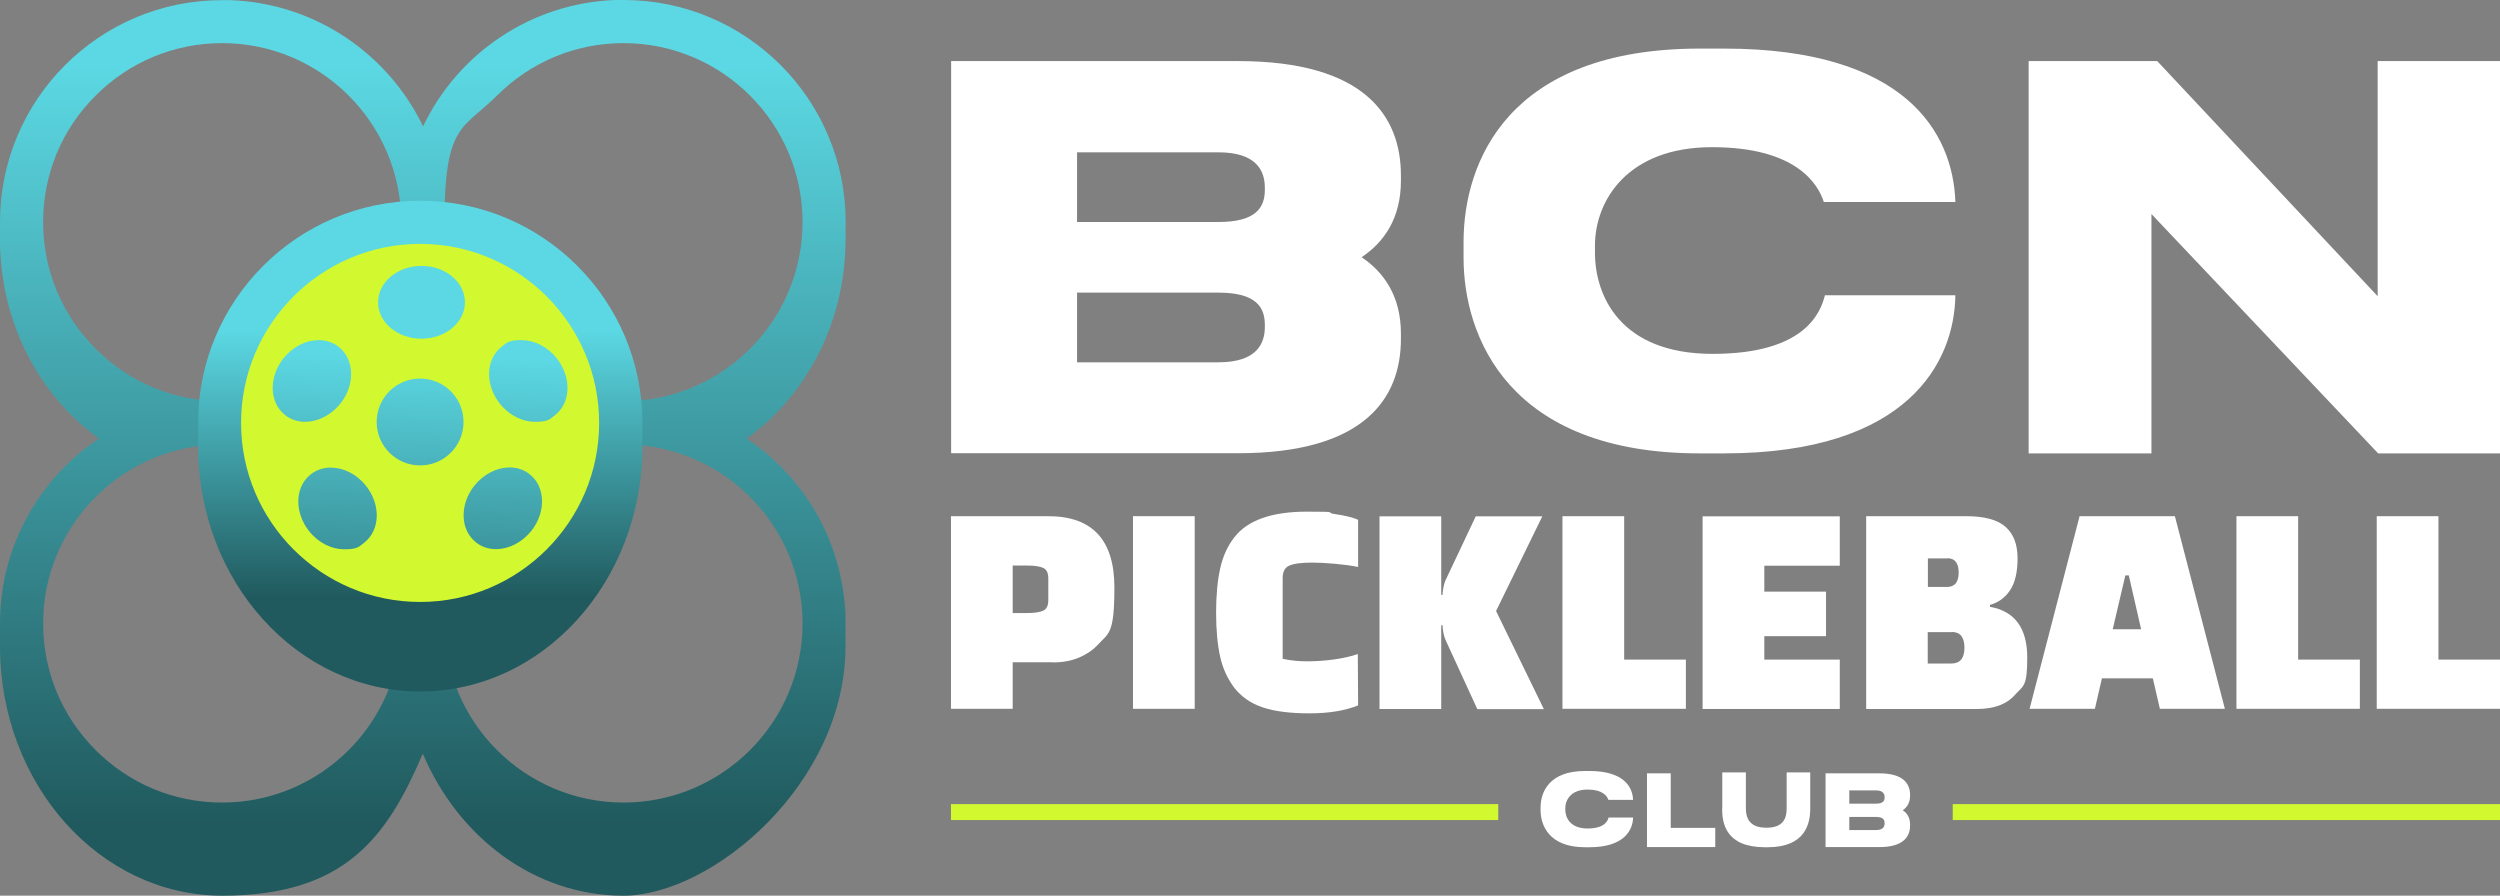<?xml version="1.0" encoding="UTF-8"?>
<svg data-id="Layer_2" data-name="Layer 2" xmlns="http://www.w3.org/2000/svg" xmlns:xlink="http://www.w3.org/1999/xlink" viewBox="0 0 1600.2 573.3">
  <rect x="0" y="0" width="1600.2" height="573.3" fill="#808080" stroke="none"/>
  <defs>
    <style>
      .cls-1 {
        fill: #5517ff;
      }

      .cls-2 {
        fill: url(#linear-gradient-8);
      }

      .cls-3 {
        fill: url(#linear-gradient-7);
      }

      .cls-4 {
        fill: url(#linear-gradient-5);
      }

      .cls-5 {
        fill: url(#linear-gradient-6);
      }

      .cls-6 {
        fill: url(#linear-gradient-4);
      }

      .cls-7 {
        fill: url(#linear-gradient-3);
      }

      .cls-8 {
        fill: url(#linear-gradient-2);
      }

      .cls-9 {
        fill: url(#linear-gradient);
      }

      .cls-10 {
        fill: #fff;
      }

      .cls-11 {
        fill: #d2f930;
      }
    </style>
    <linearGradient id="linear-gradient" x1="270.7" y1="-319.8" x2="270.7" y2="888.5" gradientUnits="userSpaceOnUse">
      <stop offset=".3" stop-color="#5bd8e3"/>
      <stop offset=".7" stop-color="#205a5e"/>
    </linearGradient>
    <linearGradient id="linear-gradient-2" x1="268.9" y1="154.7" x2="268.9" y2="439.2" gradientUnits="userSpaceOnUse">
      <stop offset=".2" stop-color="#5bd8e3"/>
      <stop offset=".8" stop-color="#205a5e"/>
    </linearGradient>
    <linearGradient id="linear-gradient-3" x1="272.8" y1="151.7" x2="260.2" y2="538.3" xlink:href="#linear-gradient-2"/>
    <linearGradient id="linear-gradient-4" x1="271.2" y1="151.7" x2="258.6" y2="538.2" xlink:href="#linear-gradient-2"/>
    <linearGradient id="linear-gradient-5" x1="341.1" y1="154" x2="328.5" y2="540.5" xlink:href="#linear-gradient-2"/>
    <linearGradient id="linear-gradient-6" x1="202.8" y1="149.5" x2="190.2" y2="536" xlink:href="#linear-gradient-2"/>
    <linearGradient id="linear-gradient-7" x1="327.4" y1="153.5" x2="314.8" y2="540.1" xlink:href="#linear-gradient-2"/>
    <linearGradient id="linear-gradient-8" x1="221.7" y1="150.1" x2="209.2" y2="536.6" xlink:href="#linear-gradient-2"/>
  </defs>
  <g id="Layer_1-2" data-name="Layer 1">
    <g>
      <path class="cls-1" d="M320.1,280.7c-21.2,15.9-38.4,38.1-49.5,64.1-11.1-26-28.3-48.2-49.5-64.1,21.2-15.3,38.4-36.5,49.5-61.5,11.1,25,28.3,46.2,49.5,61.5Z"/>
      <path class="cls-9" d="M541.3,153.2c0-1.9,0-3.8-.1-5.7,0-1.8.1-3.5.1-5.3C541.3,63.7,477.7,0,399.2,0c0,0,0,0,0,0s0,0,0,0c-1.7,0-3.4,0-5.1,0-.1,0-.3,0-.4,0-54.3,2.1-100.8,34.5-122.9,80.9C248.5,34.6,202,2.2,147.7.1c-.1,0-.3,0-.4,0-1.7,0-3.4,0-5.1,0h0C63.7,0,0,63.7,0,142.2s0,3.5.1,5.3c0,1.9-.1,3.8-.1,5.7,0,53.2,25.1,100,63.3,127.5,0,0-.1.1-.2.2C25,306.4,0,349.8,0,399.1s0,4.7.2,7c-.1,2.5-.2,5-.2,7.5,0,88.2,63.7,159.7,142.2,159.7s105.5-37.2,128.4-90.9c22.9,53.8,71.8,90.9,128.4,90.9s142.2-71.5,142.2-159.7,0-5-.2-7.5c.1-2.3.2-4.6.2-7,0-49.3-25-92.7-63.1-118.2,0,0-.1-.1-.2-.2,38.2-27.5,63.3-74.3,63.3-127.5ZM142.2,513.7c-30.6,0-59.4-11.9-81-33.6-21.6-21.6-33.6-50.4-33.6-81,0-63.2,51.4-114.6,114.6-114.6s114.6,51.4,114.6,114.6-51.4,114.6-114.6,114.6ZM142.2,256.8c-30.6,0-59.4-11.9-81-33.6-21.6-21.6-33.6-50.4-33.6-81s11.9-59.4,33.6-81c21.6-21.6,50.4-33.6,81-33.6,63.2,0,114.6,51.4,114.6,114.6s-51.4,114.6-114.6,114.6ZM284.5,399.1c0-63.2,51.4-114.6,114.6-114.6s114.6,51.4,114.6,114.6-51.4,114.6-114.6,114.6-114.6-51.4-114.6-114.6ZM399.1,256.8c-63.2,0-114.6-51.4-114.6-114.6s11.9-59.4,33.6-81c21.6-21.6,50.4-33.6,81-33.6,63.2,0,114.6,51.4,114.6,114.6s-51.4,114.6-114.6,114.6Z"/>
      <path class="cls-1" d="M268.9,431c-72.1,0-130.7-65.3-130.7-145.5s58.6-145.5,130.7-145.5,130.7,65.3,130.7,145.5-58.6,145.5-130.7,145.5Z"/>
      <path class="cls-11" d="M268.9,399.1c-70.8,0-128.4-57.6-128.4-128.4s57.6-128.4,128.4-128.4,128.4,57.6,128.4,128.4-57.6,128.4-128.4,128.4Z"/>
      <path class="cls-8" d="M411.2,270.7c0-78.5-63.7-142.2-142.2-142.2,0,0,0,0,0,0s0,0,0,0c-78.5,0-142.2,63.7-142.2,142.2s0,4.7.2,7c-.1,2.6-.2,5.2-.2,7.8,0,86.7,63.7,157.1,142.2,157.1s142.2-70.3,142.2-157.1,0-5.2-.2-7.8c.1-2.3.2-4.7.2-7ZM154.3,270.7c0-63.2,51.4-114.6,114.6-114.6s114.6,51.4,114.6,114.6-51.4,114.6-114.6,114.6-114.6-51.4-114.6-114.6Z"/>
      <circle class="cls-7" cx="268.9" cy="270.1" r="27.8"/>
      <path class="cls-6" d="M269.8,216.8c15.3,0,27.8-10.4,27.8-23.3s-12.4-23.3-27.8-23.3-27.8,10.4-27.8,23.3,12.4,23.3,27.8,23.3Z"/>
      <path class="cls-4" d="M356.4,229.4c-6-7.6-14.5-11.7-22.6-11.7s-9.2,1.4-12.9,4.4c-10.1,8-10.5,24.2-1,36.2,6,7.6,14.5,11.7,22.6,11.7s9.2-1.4,12.9-4.4c10.1-8,10.5-24.2,1-36.2Z"/>
      <path class="cls-5" d="M217.9,258.3c9.5-12,9.1-28.2-1-36.2-3.7-3-8.2-4.4-12.9-4.4-8,0-16.5,4.1-22.6,11.7-9.5,12-9.1,28.2,1,36.2,3.7,3,8.2,4.4,12.9,4.4,8,0,16.5-4.1,22.6-11.7Z"/>
      <path class="cls-3" d="M339.1,303.6c-3.7-3-8.2-4.4-12.9-4.4-8,0-16.5,4.1-22.6,11.7-9.5,12-9.1,28.2,1,36.2,3.7,3,8.2,4.4,12.9,4.4,8,0,16.5-4.1,22.6-11.7,9.5-12,9.1-28.2-1-36.2Z"/>
      <path class="cls-2" d="M211.7,299.3c-4.7,0-9.2,1.4-12.9,4.4-10.1,8-10.5,24.2-1,36.2,6,7.6,14.5,11.7,22.6,11.7s9.2-1.4,12.9-4.4c10.1-8,10.5-24.2,1-36.2-6-7.6-14.5-11.7-22.6-11.7Z"/>
      <g>
        <g>
          <path class="cls-10" d="M871.5,164.6c14.3,9.6,25.2,25,25.2,48.9v3.4c0,37.8-23,73.2-104.3,73.2h-183.6V39.1h183.6c81.3,0,104.3,35.4,104.3,73.2v3.4c0,24-10.8,39.3-25.1,48.9ZM689.4,142.1h90.5c24.3,0,29.7-9.5,29.7-20.6v-1.4c0-10.8-5.4-22.6-29.7-22.6h-90.5v44.6ZM809.6,207.9c0-11.1-5.4-20.6-29.7-20.6h-90.5v44.6h90.5c24.3,0,29.7-11.8,29.7-22.6v-1.3Z"/>
          <path class="cls-10" d="M1251.6,189c-.6,42.4-29.9,101.2-148.1,101.2h-15.5c-122.5,0-151.2-74.9-151.2-125.2v-10.1c0-51,28.3-123.8,151.2-123.8h15.5c115.9,0,146.6,53.6,148.1,98.2h-84.2c-3.7-11.5-17.6-35.1-71.6-35.1s-74.9,34.1-74.9,63.1v4.4c0,27.3,15.9,64.8,75.3,64.8s69.1-26.6,71.9-37.5h83.7Z"/>
          <path class="cls-10" d="M1377.1,290.2h-78.6V39.1h82.3l141.1,150.5V39.1h78.3v251.1h-78l-145.1-153.2v153.2Z"/>
        </g>
        <g>
          <path class="cls-10" d="M1045.3,523.2c-.1,8-5.6,19.1-27.9,19.1h-2.9c-23,0-28.4-14.1-28.4-23.6v-1.9c0-9.6,5.3-23.3,28.4-23.3h2.9c21.8,0,27.6,10.1,27.9,18.5h-15.8c-.7-2.2-3.3-6.6-13.5-6.6s-14.1,6.4-14.1,11.9v.8c0,5.1,3,12.2,14.2,12.2s13-5,13.5-7h15.7Z"/>
          <path class="cls-10" d="M1097.9,529.9v12.3h-43.7v-47.2h15.2v34.9h28.6Z"/>
          <path class="cls-10" d="M1102.4,517.6v-23.2h15.1v23c0,5.3,1.6,12.4,13,12.4h.3c11.4,0,12.8-7,12.8-12.4v-23h15.1v23.2c0,9.4-3,24.7-27.2,24.7h-1.8c-25.1,0-27.4-15.4-27.4-24.7Z"/>
          <path class="cls-10" d="M1217.9,518.6c2.7,1.8,4.7,4.7,4.7,9.2v.6c0,7.1-4.3,13.8-19.6,13.8h-34.5v-47.2h34.5c15.3,0,19.6,6.7,19.6,13.8v.6c0,4.5-2,7.4-4.7,9.2ZM1183.7,514.4h17c4.6,0,5.6-1.8,5.6-3.9v-.3c0-2-1-4.3-5.6-4.3h-17v8.4ZM1206.3,526.8c0-2.1-1-3.9-5.6-3.9h-17v8.4h17c4.6,0,5.6-2.2,5.6-4.3v-.3Z"/>
        </g>
        <g>
          <path class="cls-10" d="M673.9,423.9h-25.7v29.8h-39.5v-123.3h62.2c28.3,0,42.4,15.2,42.4,45.6s-3.7,29.1-11,37.1c-2.8,3-6.6,5.6-11.4,7.7-4.9,2.1-10.5,3.2-17,3.2ZM648.2,362v30.4h9.1c4.7,0,8.2-.5,10.4-1.5,2.2-1,3.3-3.3,3.3-6.8v-13.8c0-3.6-1.1-5.8-3.3-6.8-2.2-1-5.6-1.5-10.4-1.5h-9.1Z"/>
          <path class="cls-10" d="M725.2,453.7v-123.3h39.5v123.3h-39.5Z"/>
          <path class="cls-10" d="M869.1,418.4l.2,33.1c-8.3,3.4-18.7,5.1-31.2,5.1s-22.5-1.3-30.1-3.9c-7.6-2.6-13.5-6.8-17.9-12.4-4.3-5.7-7.4-12.3-9.1-19.9-1.7-7.6-2.6-17-2.6-28.2s.9-20.6,2.6-28.3c1.7-7.7,4.7-14.4,9.1-20,8.4-10.9,23.9-16.4,46.4-16.4s10.9.5,17.7,1.5c6.8,1,11.8,2.2,15.1,3.7v30.2c-8.6-1.8-22.3-2.8-29.4-2.8s-12,.7-14.8,2c-2.8,1.3-4.1,3.9-4.1,7.9v51.7c5.1,1.1,10.3,1.6,15.6,1.6,11.2,0,23.9-1.6,32.6-4.7Z"/>
          <path class="cls-10" d="M922.5,400.1v53.7h-39.5v-123.3h39.5v50.3h.8c.3-3.9.9-7.1,2-9.5l19.3-40.8h42.6l-29.6,60.6,30.6,62.8h-42.6l-20.3-44.2c-1.1-2.4-1.7-5.5-2-9.5h-.8Z"/>
          <path class="cls-10" d="M1079,453.7h-78.9v-123.3h39.5v91.8h39.5v31.6Z"/>
          <path class="cls-10" d="M1168.8,407.2h-39.5v15h48.3v31.6h-87.8v-123.3h87.8v31.6h-48.3v16.6h39.5v28.6Z"/>
          <path class="cls-10" d="M1194.5,453.7v-123.3h63.9c11.8,0,20.3,2.3,25.4,6.9,5.1,4.6,7.6,11.3,7.6,20.1s-1.6,15.6-4.8,20.4c-3.2,4.8-7.5,7.9-12.9,9.4v1.2c15.9,2.8,23.9,13.6,23.9,32.6s-2.6,17.8-7.9,23.8c-5.3,6-13.4,9-24.3,9h-70.8ZM1246.4,357.4h-12.4v18.3h12.2c5,0,7.5-3.1,7.5-9.2s-2.4-9.2-7.3-9.2ZM1249.3,404.6h-15.4v20.1h15.2c5.5,0,8.3-3.4,8.3-10.1s-2.7-10.1-8.1-10.1Z"/>
          <path class="cls-10" d="M1340.7,453.7h-41.6l32-123.3h61l32,123.3h-41.6l-4.5-19.5h-32.6l-4.5,19.5ZM1360.4,368.3l-8.1,34.5h18.2l-7.9-34.5h-2.2Z"/>
          <path class="cls-10" d="M1510.4,453.7h-78.9v-123.3h39.5v91.8h39.5v31.6Z"/>
          <path class="cls-10" d="M1600.2,453.7h-78.9v-123.3h39.5v91.8h39.5v31.6Z"/>
        </g>
        <rect class="cls-11" x="608.7" y="514.7" width="350.3" height="10.2"/>
        <rect class="cls-11" x="1249.9" y="514.7" width="350.3" height="10.2"/>
      </g>
    </g>
  </g>
</svg>